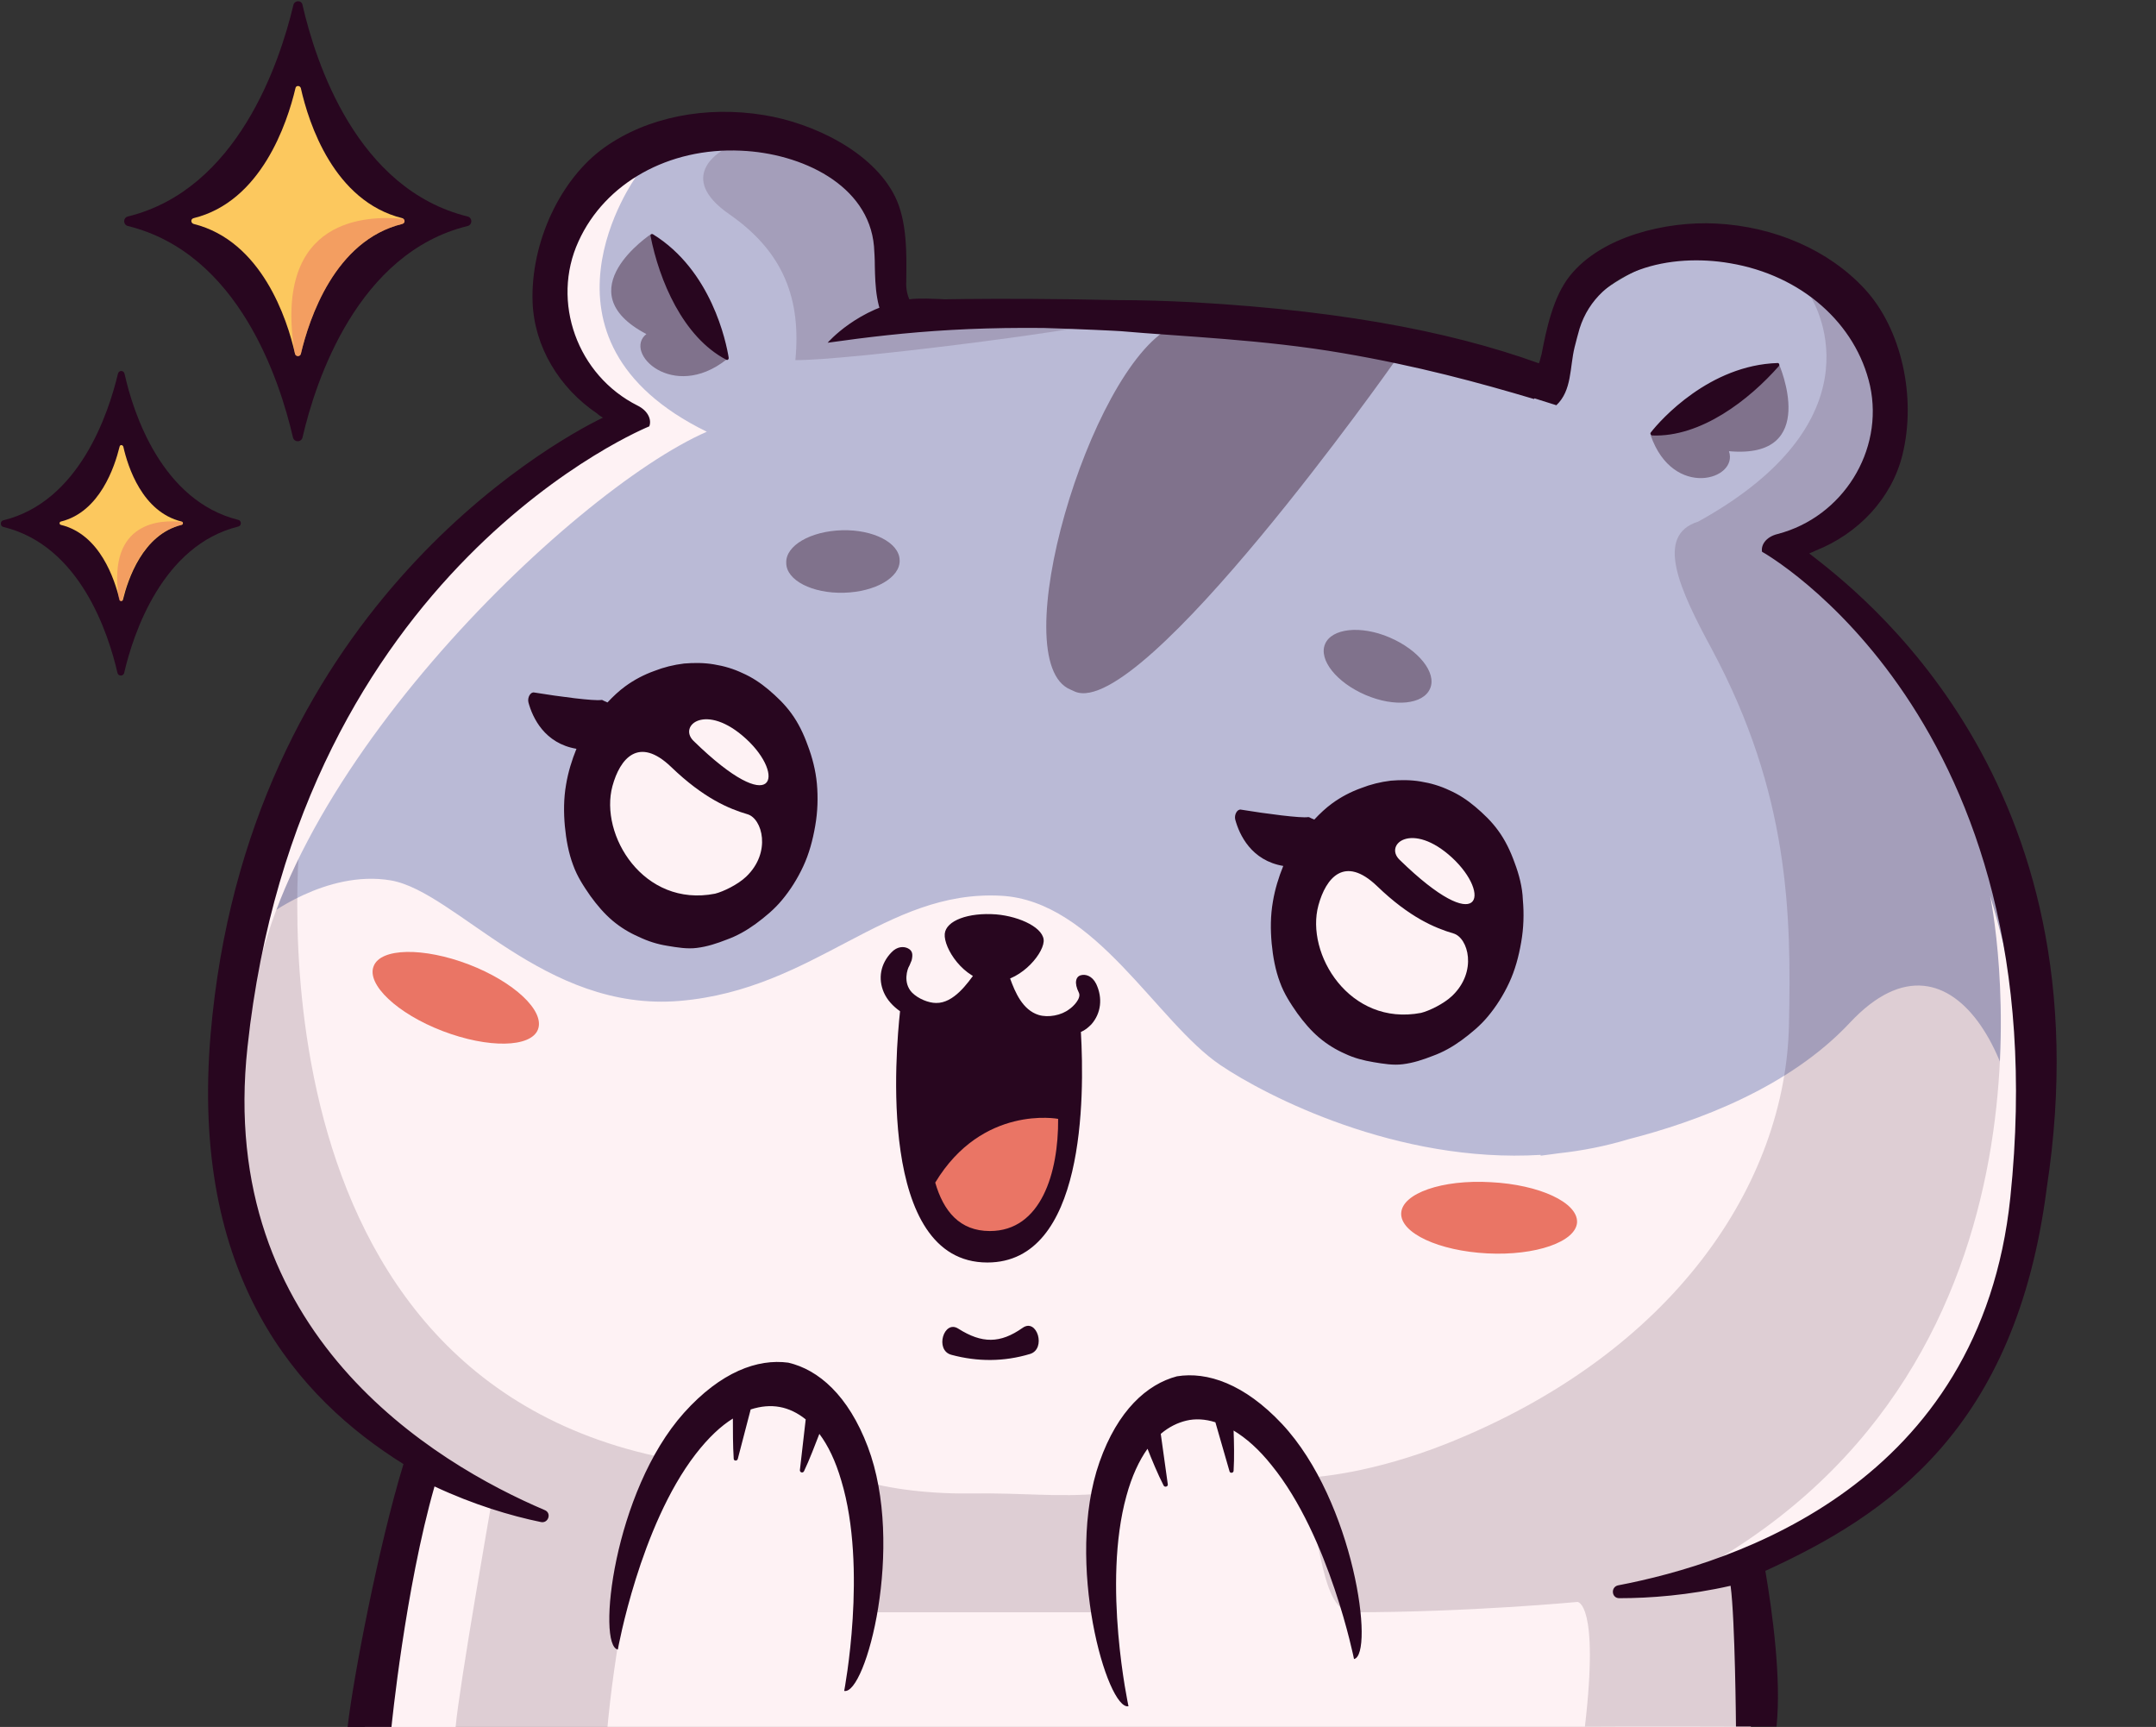 <?xml version="1.0" encoding="UTF-8"?><svg xmlns="http://www.w3.org/2000/svg" xmlns:xlink="http://www.w3.org/1999/xlink" height="417.2" preserveAspectRatio="xMidYMid meet" version="1.0" viewBox="-0.2 -0.3 521.0 417.2" width="521.0" zoomAndPan="magnify"><rect x="-0.2" y="-0.3" width="521.0" height="417.2" fill="#333333" stroke="none"/><g id="change1_1"><path d="M92.7,389.2c0,0,2-13,8.8-35.6c-75.5-43.6-38-143.7-38-143.7l80.1-72l122-15.7c0,0,203.9,30.8,217.6,87.9 C516.9,351,423,379.3,423,379.3l-0.1,37.6H88L92.7,389.2z M281,96.2c-11.4-0.4-36.4,2.6-12,7.7C293.4,109.1,295.8,96.7,281,96.2z" fill="#fef2f4"/></g><g id="change2_1"><path d="M488.1,293.3c3.6-32.8-15.6-74-41.3-46.5c-14.7,15.7-37,23.9-53.4,28.1c-5.6,1.7-11.3,2.8-16.8,3.4 c-2.9,0.4-4.5,0.6-4.5,0.6l0-0.2c-34.6,2.1-66.3-14.2-77.4-21.7c-15.4-10.4-30.2-39.7-53-40.9c-28.1-1.5-44.8,22.6-77.6,25.4 c-32.8,2.8-54-26.3-69.8-29.1c-15.8-2.7-30.6,9.1-30.6,9.1c-5.9-65.6,78.8-113.2,86.9-121.9c-37-31.4-6.9-67.6,25.1-68.1 c32-0.5,39.1,20.8,39.1,31.4c0,10.5,3.2,12.3,3.2,12.3c58.8-5.1,91,3.4,145.6,14c4.1,0.8,8.1,1.7,12,2.7l0,0 c-8.5-18.6,49.9-54.1,74.3-14.5c26.4,42.9-21.4,52.5-23.1,52.8c0.5,0,4.4,0.6,26.7,25.1C490.5,195.8,492.9,251.8,488.1,293.3z M488.1,293.3c3.6-32.8-15.6-74-41.3-46.5c-14.7,15.7-37,23.9-53.4,28.1c-5.6,1.7-11.3,2.8-16.8,3.4c-2.9,0.4-4.5,0.6-4.5,0.6l0-0.2 c-34.6,2.1-66.3-14.2-77.4-21.7c-15.4-10.4-30.2-39.7-53-40.9c-28.1-1.5-44.8,22.6-77.6,25.4c-32.8,2.8-54-26.3-69.8-29.1 c-15.8-2.7-30.6,9.1-30.6,9.1c-5.9-65.6,78.8-113.2,86.9-121.9c-37-31.4-6.9-67.6,25.1-68.1c32-0.5,39.1,20.8,39.1,31.4 c0,10.5,3.2,12.3,3.2,12.3c58.8-5.1,91,3.4,145.6,14c4.1,0.8,8.1,1.7,12,2.7l0,0c-8.5-18.6,49.9-54.1,74.3-14.5 c26.4,42.9-21.4,52.5-23.1,52.8c0.5,0,4.4,0.6,26.7,25.1C490.5,195.8,492.9,251.8,488.1,293.3z" fill="#babad6"/></g><g id="change3_1"><path d="M72.7,197.3c0,0-17.4,133.8,88.1,154.7c-11.1,27.2-14.2,64.9-14.2,64.9H89.4l6.3-36.4l5.8-26.8 C101.5,353.6,12.6,307.3,72.7,197.3z M266.4,360.5c-11.7,1-18.4-0.2-32.5,0c-10.8,0.1-21.2-1.4-27.6-3.7c1.7,7.4,3.7,20.3,1,32.4 l59.6,0C269.2,378,264,369.2,266.4,360.5z M434,135.3c18.8-12.7,34.3-46.4,3.4-63.8c0,0,18.7,28.8-27.2,54.2 c-10.6,3.3-4.6,16.3,3.3,30.9c18.7,34.9,19.2,63.9,18.6,90.8c-0.8,37.9-27.5,79.1-82.8,101.1c-17.7,7-31.4,8.3-36.5,8.3 c6.5,7.9,5.1,32.4,13.9,32.4c28,0,54.3-2.5,54.3-2.5s5.3,0.1,1.8,30.1c10.6-0.1,40.2,0,40.2,0c1.6,0.1-3.7-37.6-3.7-37.6 s63.9-9,70.2-92C495.7,204.3,466.2,158.1,434,135.3z M174.3,36.1c0,0-11.4,6.3,1.8,15.4c13.2,9.2,17.3,20.6,15.9,35.2 c12.4,0.1,68.5-7.1,75.5-9.3c7-2.2-49.6-2.1-49.6-2.1s-3.2-17.1-5.2-26.2C210.7,39.9,187.5,28.6,174.3,36.1z" fill="#28061f" opacity=".15"/></g><g id="change1_2"><path d="M153.5,42.4c0,0-28.5,39.3,17.1,61.6c-33,14.4-107.3,86-110.3,143.4c-1.8-53,36.4-119.3,90.2-147.7 C139.7,95,113.2,58.1,153.5,42.4z M102.6,356.7L88,416.9c0,0,8.4,0,21.9,0c0.9-10,8.7-54.3,8.7-54.3L102.6,356.7z M480.7,216 c0,0,22.8,108-66.5,160.8C432.7,376.3,520.8,352,480.7,216z" fill="#fef2f4"/></g><g id="change3_2"><path d="M429.7,87.7c0,0,10.1,23-12.1,21c2.4,6.9-13.5,11.7-18.9-3.8C405.3,96.7,415.5,95.3,429.7,87.7z M336.7,87.2 c0,0-60.8,86.3-77.1,79.6c-0.2-0.1-0.9-0.4-1.1-0.5c-16.3-6.7,4.5-77.1,24.2-87.5c4.8-2.6,26.2-1.9,35.4,2.2 C327.5,84.6,332.6,83.7,336.7,87.2z M203.7,142.9c7.6-0.2,13.7-3.7,13.5-7.9c-0.1-4.2-6.4-7.4-13.9-7.2c-7.6,0.2-13.7,3.7-13.5,7.9 C189.8,139.9,196.1,143.1,203.7,142.9z M345.4,166c1.6-3.8-2.8-9.3-9.8-12.3s-14-2.2-15.6,1.6c-1.6,3.8,2.8,9.3,9.8,12.3 C336.8,170.6,343.8,169.9,345.4,166z M175.3,86.6c-12.9,10.1-25-1.7-19.3-6.2c-19.8-10.4,1.2-24.2,1.2-24.2 C165,70.3,174.1,76.2,175.3,86.6z" fill="#28061f" opacity=".4"/></g><g id="change3_3"><path d="M72.9,0.9C76.1,14.8,86,45.4,112.8,52c1.2,0.3,1.2,2,0,2.3c-26.5,6.5-36.7,37.2-39.9,51.1c-0.3,1.2-2,1.2-2.3,0 c-3.2-13.8-13.1-44.5-39.9-51.1c-1.2-0.3-1.2-2,0-2.3c26.5-6.5,36.7-37.2,40-51.1C71-0.3,72.7-0.3,72.9,0.9z M28.3,90 c-2.3,9.6-9.3,30.9-27.7,35.4c-0.8,0.2-0.8,1.4,0,1.6c18.6,4.5,25.4,25.8,27.6,35.3c0.2,0.8,1.4,0.8,1.6,0 c2.2-9.6,9.3-30.9,27.6-35.4c0.8-0.2,0.8-1.4,0-1.6C38.9,120.7,32,99.5,29.9,90C29.7,89.1,28.5,89.1,28.3,90z" fill="#28061f"/></g><linearGradient gradientTransform="translate(0 -362)" gradientUnits="userSpaceOnUse" id="a" x1="14.16" x2="97.531" xlink:actuate="onLoad" xlink:show="other" xlink:type="simple" xmlns:xlink="http://www.w3.org/1999/xlink" y1="444.703" y2="444.703"><stop offset="0" stop-color="#fcc85e"/><stop offset=".002" stop-color="#fcc85e"/><stop offset=".002" stop-color="#fcc85e"/></linearGradient><path d="M72.5,21c1.9,8.5,8,27.3,24.5,31.4c0.7,0.2,0.8,1.2,0,1.4c-16.3,4-22.5,22.9-24.5,31.4c-0.2,0.7-1.2,0.7-1.4,0 c-1.9-8.5-8.1-27.3-24.5-31.4c-0.7-0.2-0.8-1.2,0-1.4c16.3-4,22.6-22.9,24.6-31.4C71.3,20.3,72.3,20.3,72.5,21z M28.7,107.6 c-1.2,4.9-4.8,15.8-14.2,18.1c-0.4,0.1-0.4,0.7,0,0.8c9.5,2.3,13,13.2,14.2,18.1c0.1,0.4,0.7,0.4,0.8,0c1.2-4.9,4.8-15.8,14.2-18.1 c0.4-0.1,0.4-0.7,0-0.8c-9.5-2.3-13-13.2-14.1-18.1C29.4,107.1,28.8,107.1,28.7,107.6z" fill="url(#a)"/><g id="change3_4"><path d="M248.7,326.8c-6.3,1.9-12.7,1.9-19,0.2c-4.1-1.1-1.8-8.6,1.7-6.3c5.7,3.6,10.1,3.6,15.5-0.2 C250.4,318,252.7,325.6,248.7,326.8z M375.5,88.9c-20.9-8.1-48.3-14-87.7-16.2c0,0,0,0,0,0c0,0-0.1,0-0.1,0 c-5.9-0.3-11.9-0.5-18.1-0.5c-31-0.7-50,0-50,0c-0.6-1.4-0.9-2.9-0.8-4.5l0-0.4c0.1-6.3,0.2-14.2-2.7-20.1 c-5.4-10.9-19.9-17.8-31.7-19.7c-14.1-2.3-28.2,0.5-38.5,7.8c-10.7,7.6-17.9,23-17.4,37.4c0.4,10.7,6.4,20.7,15.6,26.9 c0.4,0.4,0.9,0.7,1.4,1c-13.3,6.4-86.1,47.6-94.8,148.9c-5,58.7,21,87.9,46.6,103.9c-6,19.6-12.2,51.9-13.5,63.5 c9.3,0,10.6,0,10.6,0s3.3-33.3,10.4-58.1c9.4,4.4,18.4,7.1,25.7,8.6c1.8,0.4,2.7-2.2,0.9-2.9c-26.5-11.3-79.3-42.6-71.8-111.8 c12.5-116,97.1-150,97.1-150c0.6-1.5-0.2-3.7-2.8-5c-14.6-7.3-21-25.1-14.3-39.7c6.4-14.1,21.8-22.7,39.2-21.9 c14.6,0.6,30.9,8.2,32.2,23.1c0.1,1.5,0.2,3,0.2,4.7c0.1,5,0.3,10.6,3.3,14.9c21.6-0.9,54.9,0.8,56.1,0.9c14.7,1.3,34.4,2,53.6,5.3 c18.2,3.1,33.2,7.2,46.3,11.1L375.5,88.9z M209.5,349.2c-4.7-12.4-11.9-18.6-19.2-20.3c-7.4-1-16.3,2.2-25.2,12.1 c-17.1,19.1-21.1,56.3-16,57.2c0,0,5.3-29.7,18.8-47.2c3.1-4,6.1-6.8,9-8.6c0,2.5,0,6.7,0.2,9.7c0,0.6,0.9,0.6,1,0l3.1-11.9 c2.5-0.8,4.8-1,7-0.6c2.2,0.4,4.3,1.4,6.3,3l-1.4,12.2c-0.1,0.6,0.7,0.9,1,0.3c1.3-2.7,2.8-6.7,3.7-9c2.1,2.8,3.9,6.5,5.3,11.3 c6.4,21.2,0.7,50.8,0.7,50.8C209,409.3,218.6,373.2,209.5,349.2z M309.6,343.7c-9.1-9.7-18.1-12.7-25.4-11.5 c-7.2,1.9-14.3,8.2-18.7,20.7c-8.5,24.2,1.9,60.1,7,59c0,0-6.4-29.5-0.5-50.8c1.3-4.8,3.1-8.6,5.1-11.4c0.9,2.3,2.5,6.2,3.9,8.9 c0.3,0.5,1.1,0.2,1-0.3l-1.7-12.2c2-1.7,4.1-2.7,6.2-3.2c2.1-0.5,4.5-0.4,7,0.4l3.4,11.8c0.1,0.6,1,0.5,1-0.1c0.2-3,0.1-7.2,0-9.7 c3,1.8,6.1,4.5,9.2,8.4c14,17.2,19.9,46.8,19.9,46.8C332,399.5,327.1,362.4,309.6,343.7z M161.1,228.2c2.4,0.4,4.8,0.8,7.1,0.5 c2.5-0.3,4.9-1.1,7.2-2c2.5-0.9,4.8-2.2,7-3.8c2.3-1.7,4.5-3.5,6.4-5.8c2-2.4,3.7-5.1,5.1-8.1c1.4-3,2.3-6.3,2.9-9.8 c0.6-3.4,0.7-6.9,0.4-10.2c-0.3-3.2-1.1-6.3-2.2-9.2c-1-2.8-2.3-5.5-4-7.8c-1.6-2.2-3.5-4-5.5-5.7c-1.9-1.6-4-3-6.3-4 c-2.1-1-4.4-1.7-6.9-2.1c-2.4-0.4-4.8-0.4-7.2-0.2c-2.5,0.3-4.9,0.9-7.2,1.8c-2.5,0.9-4.8,2.1-7,3.7c-1.5,1.1-2.9,2.4-4.3,3.9 c-0.5-0.2-0.9-0.4-1.1-0.5c-0.1-0.1-0.3-0.1-0.4-0.1c-1.6,0.3-10.1-0.8-16.2-1.8c-0.9-0.2-1.7,1.2-1.4,2.4c1,3.7,3.9,9.9,11.6,11.2 c-1.1,2.7-2,5.6-2.5,8.6c-0.6,3.4-0.6,6.8-0.3,10.1c0.3,3.2,0.9,6.5,2,9.4c1,2.8,2.6,5.2,4.2,7.5c1.6,2.2,3.3,4.2,5.3,5.9 c1.9,1.6,4,2.9,6.3,3.9C156.4,227.1,158.6,227.8,161.1,228.2z M175.3,86.6c0.3,0.2,0.6-0.1,0.6-0.4c-0.6-3.9-4.2-21.2-18.3-29.9 c-0.3-0.2-0.7,0.1-0.6,0.4C159.1,67.4,164.8,81.1,175.3,86.6z M263.5,247.2c2.4-2.7,2.8-6.4,1.2-9.8c-1-2-2.6-2.4-3.7-2.1 c-1.2,0.3-1.7,1.8-0.5,4.2c0.7,1.4-1.5,3.5-2.3,4c-1.9,1.5-5.1,2.1-7.4,1.4c-3.9-1.2-5.7-5.5-6.9-8.8c-0.6-1.5-2-2.7-3.9-2.9 c-1.8-0.3-3.6,0.4-4.6,1.6c-1.7,2.3-5.1,7.3-9.4,7.2c-1.8,0-4.3-1-5.8-2.5c-2.3-2.4-1.1-5.8-0.7-6.4c0-0.1,0.1-0.1,0.1-0.2l0.5-1.2 c0.3-1.3,0.3-2.3-0.9-2.9c-1-0.5-2.6-0.5-4,1c-2.6,2.7-3.3,6.3-1.8,9.7c0.8,1.8,2.2,3.3,3.9,4.5c-1,9.3-5.7,60.7,21.1,60.7 c23.6,0,23.5-39.9,22.6-55.7C262,248.6,262.8,247.9,263.5,247.2z M365.8,208.1c-1-2.8-2.3-5.5-4-7.8c-1.6-2.2-3.5-4-5.5-5.7 c-1.9-1.6-4-3-6.3-4c-2.1-1-4.4-1.7-6.9-2.1c-2.4-0.4-4.8-0.4-7.2-0.2c-2.5,0.3-4.9,0.9-7.2,1.8c-2.5,0.9-4.8,2.1-7,3.7 c-1.5,1.1-2.9,2.4-4.3,3.9c-0.5-0.2-0.9-0.4-1.1-0.5c-0.1-0.1-0.3-0.1-0.4-0.1c-1.6,0.3-10.1-0.8-16.2-1.8c-0.9-0.2-1.7,1.2-1.4,2.4 c1,3.7,3.9,9.9,11.6,11.2c-1.1,2.7-2,5.6-2.5,8.6c-0.6,3.4-0.6,6.8-0.3,10.1c0.3,3.2,0.9,6.5,2,9.4c1,2.8,2.6,5.2,4.2,7.5 c1.6,2.2,3.3,4.2,5.3,5.9c1.9,1.6,4,2.9,6.3,3.9c2.1,1,4.4,1.6,6.8,2c2.4,0.4,4.8,0.8,7.1,0.5c2.5-0.3,4.9-1.1,7.2-2 c2.5-0.9,4.8-2.2,7-3.8c2.3-1.7,4.5-3.5,6.4-5.8c2-2.4,3.7-5.1,5.1-8.1c1.4-3,2.3-6.3,2.9-9.8c0.6-3.4,0.7-6.9,0.4-10.2 C367.7,214.1,366.9,211,365.8,208.1z M252,227.2c0.3-3.2-5.6-6.1-11.5-6.6c-6.7-0.5-12.1,1.5-12.4,4.7c-0.3,3.4,4.5,11,11.1,11.6 c0,0,0,0,0,0c0,0,0,0,0.1,0c0,0,0,0,0.1,0c0,0,0,0,0,0C245.8,237.3,251.7,230.6,252,227.2z M199.8,82.5c19.1-2.7,37.8-4.5,68.3-3.1 c57.3,2.5,73.3,7.3,107.8,18.2c3.8-3.6,3.2-9.1,4.4-14c0.4-1.6,0.8-3.1,1.2-4.5c4.5-14.4,22-18.3,36.4-15.8 c17.2,2.9,30.4,14.5,33.8,29.6c3.4,15.7-6.6,31.7-22.3,35.8c-2.9,0.7-4.1,2.7-3.8,4.3c0,0,72.1,40,60,156 c-7.2,69.2-66.5,88.3-94.8,93.7c-1.8,0.4-1.6,3.1,0.3,3.1c7.4,0,16.8-0.7,26.9-3c1.1,8.1,1.3,34,1.3,34s1.5,0,9.8,0 c1.2-11.6-1-27.6-2.7-37.6c29.5-13.5,60.5-34.1,68-92.5c15.1-98.6-45.7-144.2-57.4-153.3c0.5-0.2,1-0.4,1.6-0.7 c10.3-4.1,18.3-12.6,20.9-23c3.5-14-0.2-30.6-9.1-40.2c-8.6-9.3-21.7-15.1-36-15.8c-12-0.6-27.6,3.1-35.2,12.6 c-4.1,5.1-5.7,12.9-6.9,19.1l-0.1,0.3c-0.3,1.5-0.9,3-1.8,4.2c0,0-136.1-20.1-150.8-17.9C207.1,74,199.8,82.5,199.8,82.5z M429.7,88.1c0.2-0.3,0-0.7-0.3-0.7c-16.5,0.5-28.3,13.7-30.7,16.8c-0.2,0.3,0,0.6,0.3,0.7C410.8,105.4,422.5,96.3,429.7,88.1z" fill="#28061f"/></g><g id="change4_1"><path d="M239,297.1c-7.3,0-11.2-4.8-13.2-11.7c11.4-18.9,29.7-15.4,29.7-15.4C255.6,283,251.4,297.1,239,297.1z M239,297.1c-7.3,0-11.2-4.8-13.2-11.7c11.4-18.9,29.7-15.4,29.7-15.4C255.6,283,251.4,297.1,239,297.1z M129.8,248.4 c-1.7,4.4-12,4.6-23,0.4s-18.5-11.3-16.7-15.7c1.7-4.4,12-4.6,23-0.4C124,236.9,131.5,243.9,129.8,248.4z M338.4,292.8 c-0.2,4.8,9.1,9.1,20.8,9.7c11.7,0.6,21.4-2.8,21.7-7.5c0.2-4.8-9.1-9.1-20.8-9.7C348.3,284.6,338.6,288,338.4,292.8z" fill="#ea7565"/></g><g id="change1_3"><path d="M167.4,178.7c-3.8-3.7,3-9.4,12.7-0.5C189.7,187,187.2,198,167.4,178.7z M172.6,215.6c2-0.5,5.5-2.2,7.5-4.1 c6.2-5.9,3.9-14.1,0.3-15.1c-4.4-1.3-10.5-3.8-18.4-11.4c-7.9-7.6-12.4-2-14.2,4.6C144.6,201.4,155.3,219,172.6,215.6z M338,207.4 c-3.8-3.7,3-9.4,12.7-0.5C360.3,215.8,357.8,226.7,338,207.4z M343.2,244.4c2-0.5,5.5-2.2,7.5-4.1c6.2-5.9,3.9-14.1,0.3-15.1 c-4.4-1.3-10.5-3.8-18.4-11.4c-7.9-7.6-12.4-2-14.2,4.6C315.2,230.1,325.9,247.7,343.2,244.4z" fill="#fef2f4"/></g><g id="change4_2"><path d="M72.5,85.2c-0.2,0.7-1.2,0.7-1.4,0c-0.1-0.3-0.1-0.6-0.2-0.9C66,52.1,88.7,51.7,97.3,52.6 c0.4,0.4,0.3,1-0.3,1.2C80.7,57.8,74.5,76.7,72.5,85.2z M43.6,126.5c0.3-0.1,0.4-0.5,0.2-0.7c-4.9-0.6-18.1-0.3-15.3,18.3 c0,0.2,0.1,0.3,0.1,0.5c0.1,0.4,0.7,0.4,0.8,0C30.6,139.7,34.2,128.8,43.6,126.5z" fill="#ea7565" opacity=".5"/></g></svg>